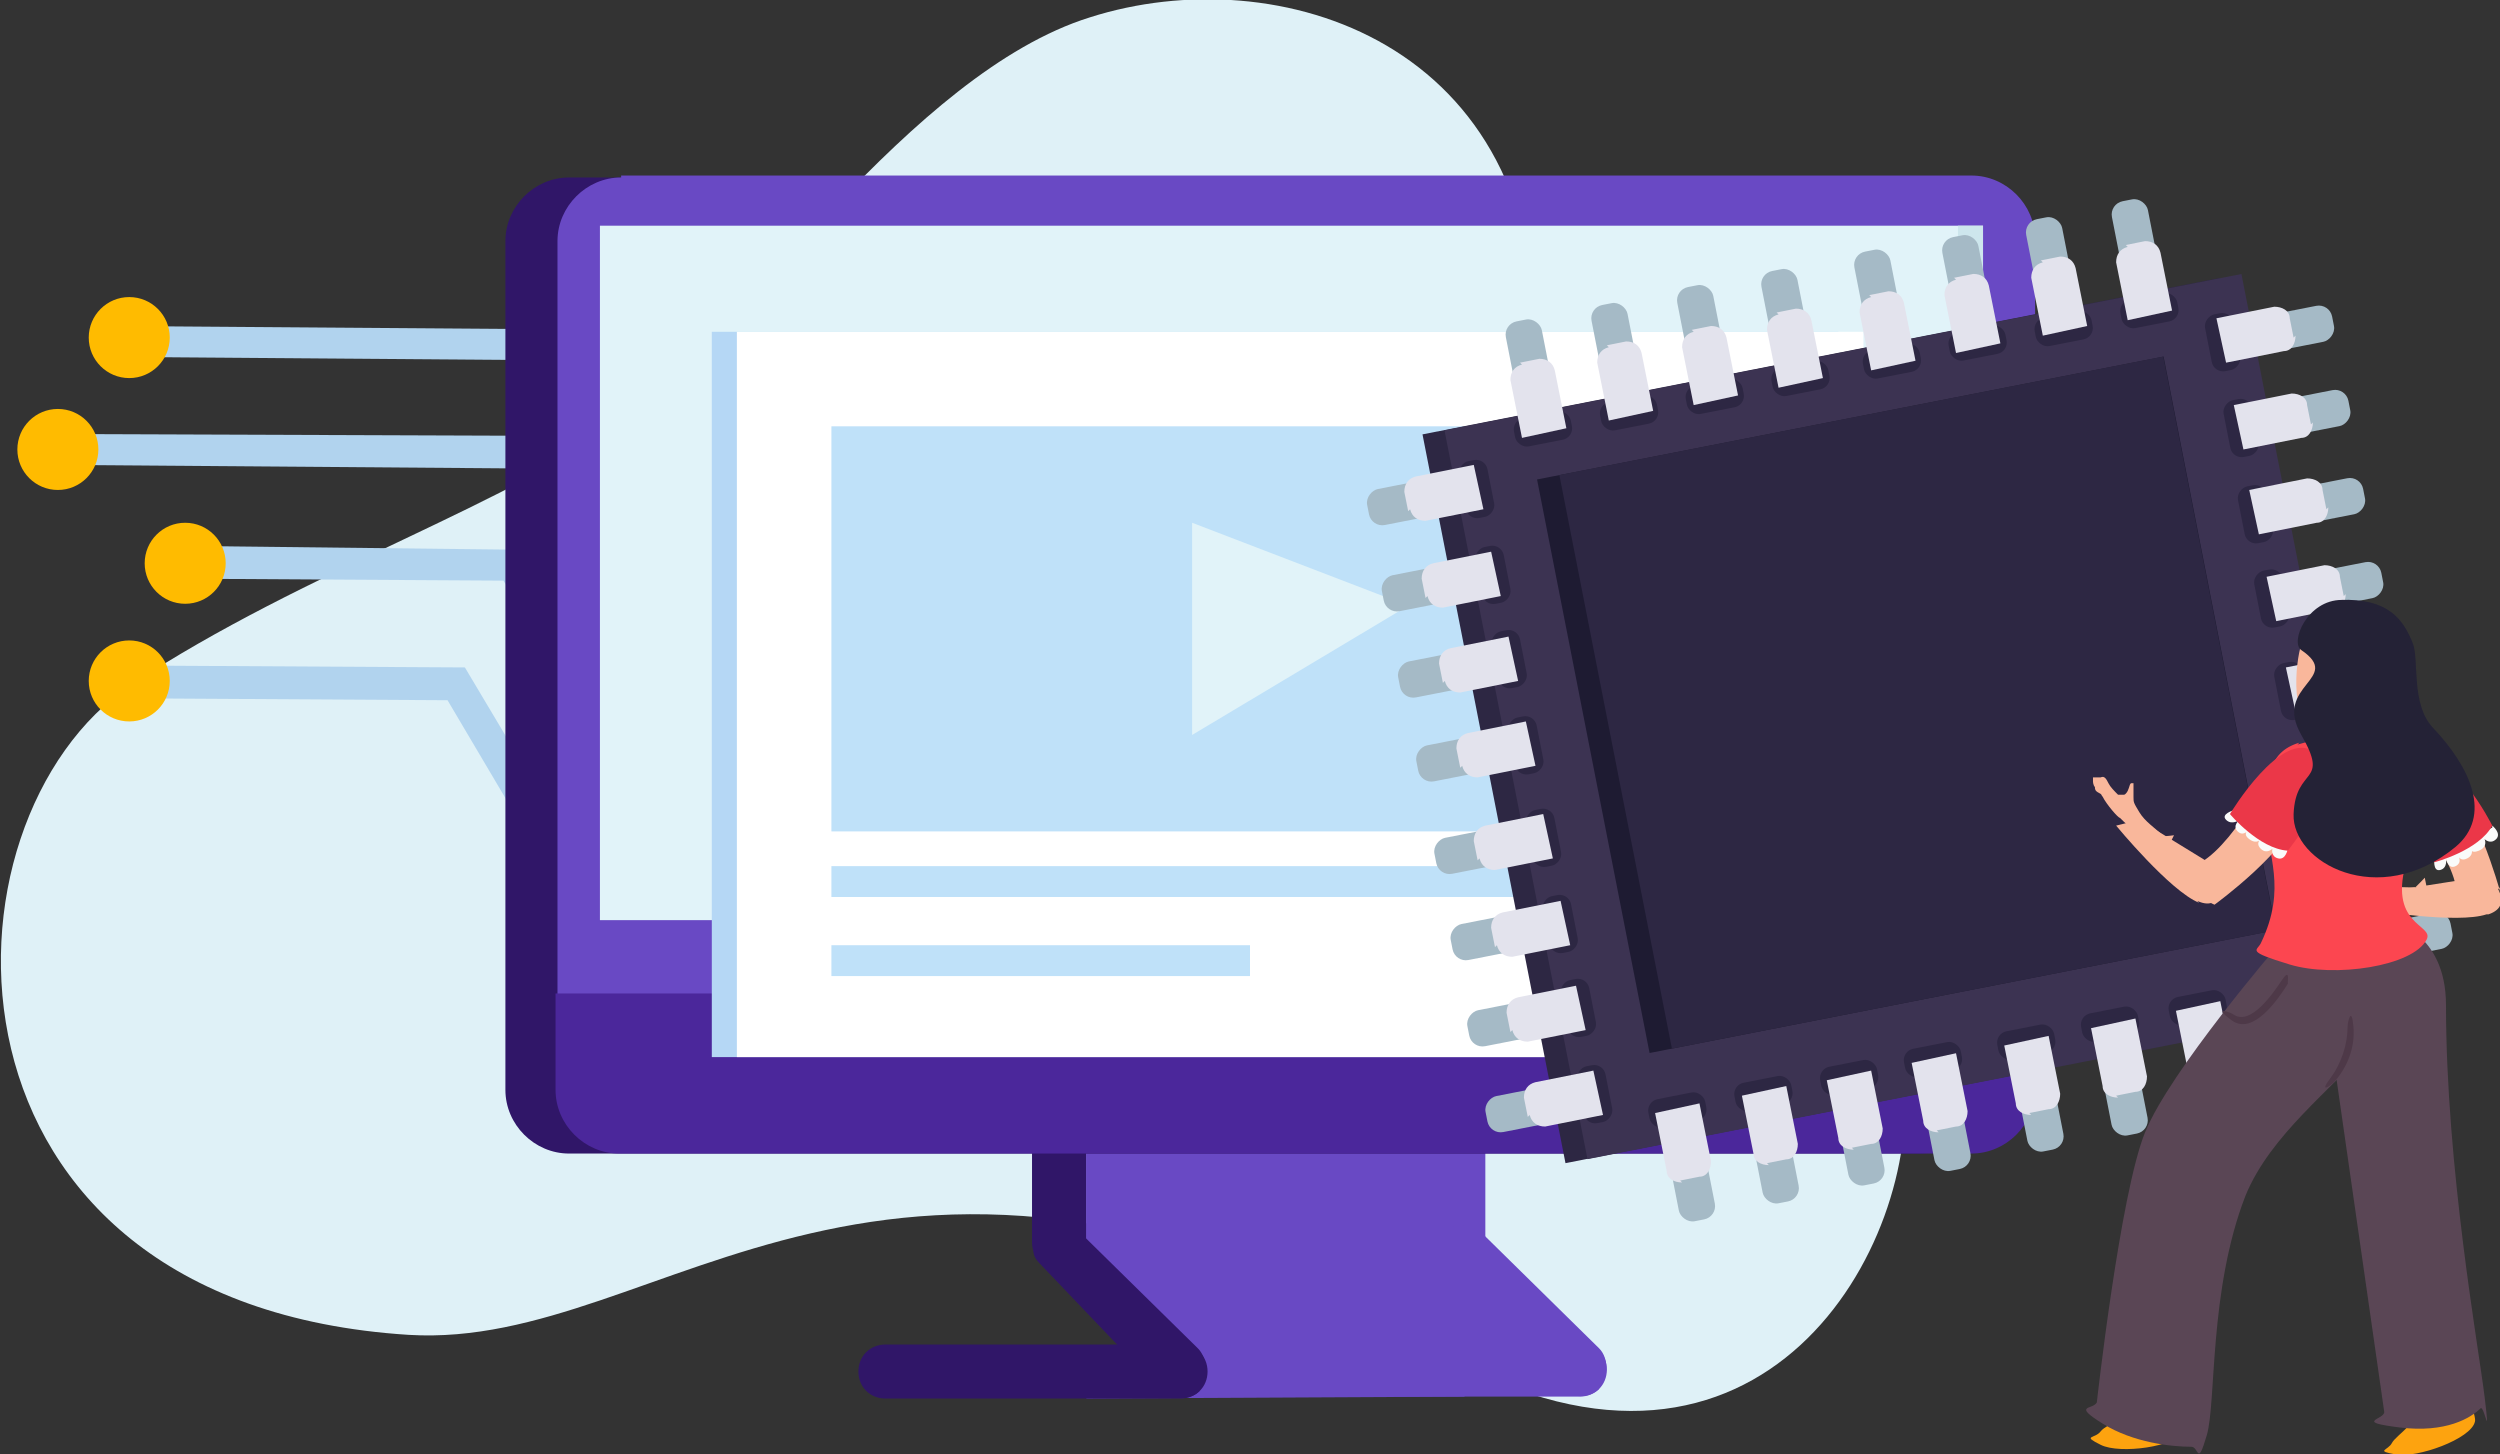 <svg xmlns="http://www.w3.org/2000/svg" id="uuid-8650e094-0bfe-4aa1-b287-e4cfaf6936da" viewBox="0 0 129.6 75.4"><rect x="0" y="0" width="129.6" height="75.4" fill="#333333" stroke="none"/><defs><style>.uuid-10e21357-d83f-4c73-854d-2da09772353d{fill:#bfe1f9;}.uuid-10e21357-d83f-4c73-854d-2da09772353d,.uuid-761e70bf-a8dc-48e6-86d2-70bd445b035e,.uuid-dbe89b2e-495c-4d15-b016-d178bde94709,.uuid-fec9c7d2-3c58-4804-9c91-e6a901023310,.uuid-ca437572-5b43-40ac-a100-97cd6d5da5f4,.uuid-12ac9fdb-e662-42d2-bd97-ba3ddff6562a,.uuid-0f109a48-4818-43f4-87ba-0bc41426d6a0,.uuid-8e4d3b9b-d846-4307-8287-5e37ea70108f,.uuid-039ed085-4422-414c-92bf-94efc3e33d7b,.uuid-0ea65559-4e57-4192-b212-980b3101c006,.uuid-951a5395-90bd-493e-aa71-67352669642a,.uuid-609991f4-b8c0-48b2-bbe2-887b340ff9a3,.uuid-55f4ab7c-f41f-43b5-8a3c-a41c7def1149,.uuid-cd521813-49e1-4859-b9ce-276397ef55c0,.uuid-f5c1ae60-d656-4774-a252-706a1a048caa,.uuid-b88dddcd-347e-4af6-b56b-353d0f3b4578,.uuid-f7391713-d420-4f98-8e54-0d433f991b4b,.uuid-7628f43d-8438-4bfa-9331-4a417e20ba68,.uuid-01bfcd25-838a-4a4c-8b18-0bfb619e4210,.uuid-28b817f0-a70d-4530-b055-58faffdf4be5,.uuid-82bb044f-6bf4-47c5-9eea-6353bc5cdc8f,.uuid-94945e9f-5ab3-4dfe-ad0c-4c81ac39dd96,.uuid-6fcc97ca-4319-44db-ba5b-096f79760550,.uuid-b0e9af9f-d302-45e2-b8af-dbf22b5d847a{stroke-width:0px;}.uuid-761e70bf-a8dc-48e6-86d2-70bd445b035e{fill:#dff1f7;}.uuid-dbe89b2e-495c-4d15-b016-d178bde94709{fill:#4e3948;}.uuid-fec9c7d2-3c58-4804-9c91-e6a901023310{fill:#e3e3ed;}.uuid-ca437572-5b43-40ac-a100-97cd6d5da5f4{fill:#f9b79b;}.uuid-12ac9fdb-e662-42d2-bd97-ba3ddff6562a{fill:#1e1b32;}.uuid-0f109a48-4818-43f4-87ba-0bc41426d6a0{fill:#a5bac6;}.uuid-8e4d3b9b-d846-4307-8287-5e37ea70108f{fill:#2d2743;}.uuid-039ed085-4422-414c-92bf-94efc3e33d7b{fill:#4b279b;}.uuid-0ea65559-4e57-4192-b212-980b3101c006{fill:#3c3352;}.uuid-951a5395-90bd-493e-aa71-67352669642a{fill:#cde6ed;}.uuid-609991f4-b8c0-48b2-bbe2-887b340ff9a3{fill:#242236;}.uuid-55f4ab7c-f41f-43b5-8a3c-a41c7def1149{fill:#6949c4;}.uuid-cd521813-49e1-4859-b9ce-276397ef55c0{fill:#fafbfa;}.uuid-f5c1ae60-d656-4774-a252-706a1a048caa{fill:#fb0;}.uuid-b88dddcd-347e-4af6-b56b-353d0f3b4578{fill:#fda30f;}.uuid-f7391713-d420-4f98-8e54-0d433f991b4b{fill:#eb3748;}.uuid-7628f43d-8438-4bfa-9331-4a417e20ba68{fill:#e1f3f9;}.uuid-01bfcd25-838a-4a4c-8b18-0bfb619e4210{fill:#b5d7f5;}.uuid-28b817f0-a70d-4530-b055-58faffdf4be5{fill:#5a4655;}.uuid-82bb044f-6bf4-47c5-9eea-6353bc5cdc8f{fill:#fff;}.uuid-94945e9f-5ab3-4dfe-ad0c-4c81ac39dd96{fill:#301668;}.uuid-6fcc97ca-4319-44db-ba5b-096f79760550{fill:#b1d3ee;}.uuid-b0e9af9f-d302-45e2-b8af-dbf22b5d847a{fill:#fc4650;}</style></defs><g id="uuid-1587d7d2-2766-4be4-aa8f-6bcd6acac313"><path class="uuid-761e70bf-a8dc-48e6-86d2-70bd445b035e" d="M74.9,70.3c16.5,9.1,24.7-5.8,23.8-14.4-1.6-14.1-19.8-15.6-19.1-37.6.5-16.2-13.4-20.5-23.1-17.4-9.3,2.9-18.1,16.4-23.5,20.4-6.5,4.9-17.1,8.2-26.2,14.2-10.5,7-10.9,32.1,14.4,33.7,13.4.8,24.2-15.2,53.8,1.1Z"></path><polygon class="uuid-6fcc97ca-4319-44db-ba5b-096f79760550" points="45.5 45.7 45.5 44.1 29.7 44 24.1 34.6 6.7 34.5 6.7 36.2 23.2 36.3 28.7 45.6 45.5 45.7"></polygon><polygon class="uuid-6fcc97ca-4319-44db-ba5b-096f79760550" points="45.5 39.5 45.5 37.9 32.6 37.8 27.1 28.5 9.6 28.3 9.6 30 26.1 30.1 31.7 39.4 45.5 39.5"></polygon><polygon class="uuid-6fcc97ca-4319-44db-ba5b-096f79760550" points="45.5 33.7 45.5 32 35.4 31.9 29.9 22.6 3 22.5 3 24.1 28.9 24.3 34.5 33.6 45.5 33.7"></polygon><polygon class="uuid-6fcc97ca-4319-44db-ba5b-096f79760550" points="45.6 28.1 45.6 26.4 38.2 26.4 32.7 17.1 5.8 16.9 5.8 18.5 31.7 18.7 37.3 28 45.6 28.1"></polygon><circle class="uuid-f5c1ae60-d656-4774-a252-706a1a048caa" cx="6.7" cy="17.5" r="2.1"></circle><circle class="uuid-f5c1ae60-d656-4774-a252-706a1a048caa" cx="3" cy="23.3" r="2.1"></circle><circle class="uuid-f5c1ae60-d656-4774-a252-706a1a048caa" cx="9.6" cy="29.2" r="2.1"></circle><circle class="uuid-f5c1ae60-d656-4774-a252-706a1a048caa" cx="6.7" cy="35.3" r="2.1"></circle><polygon class="uuid-55f4ab7c-f41f-43b5-8a3c-a41c7def1149" points="75.9 72.4 56.3 72.5 59 70.2 56.3 64.4 56.3 54.4 75.9 54.4 76.3 66.2 79.5 69.6 75.9 72.4"></polygon><path class="uuid-94945e9f-5ab3-4dfe-ad0c-4c81ac39dd96" d="M54.9,65.8h0c-.8,0-1.4-.6-1.4-1.4v-8.6c0-.8.6-1.4,1.4-1.4h0c.8,0,1.4.6,1.4,1.4v8.6c0,.8-.6,1.4-1.4,1.4Z"></path><path class="uuid-94945e9f-5ab3-4dfe-ad0c-4c81ac39dd96" d="M62.2,72.1h0c-.5.5-1.4.5-2,0l-6.3-6.6c-.5-.5-.4-.9.2-1.5h0c.5-.5,1.4-.5,2,0l6,5.9c.5.5.6,1.6,0,2.2Z"></path><path class="uuid-94945e9f-5ab3-4dfe-ad0c-4c81ac39dd96" d="M61.2,72.5h-15.3c-.8,0-1.4-.6-1.4-1.4h0c0-.8.6-1.4,1.4-1.4h15.3c.8,0,1.4.6,1.4,1.4h0c0,.8-.6,1.4-1.4,1.4Z"></path><path class="uuid-55f4ab7c-f41f-43b5-8a3c-a41c7def1149" d="M75.6,65.8h0c-.8,0-1.4-.6-1.4-1.4v-8.6c0-.8.6-1.4,1.4-1.4h0c.8,0,1.4.6,1.4,1.4v8.6c0,.8-.6,1.4-1.4,1.4Z"></path><path class="uuid-55f4ab7c-f41f-43b5-8a3c-a41c7def1149" d="M82.9,72h0c-.5.5-1.4.5-2,0l-6.1-6.1c-.5-.5-.5-1.4,0-2h0c.5-.5,1.4-.5,2,0l6.1,6c.5.5.5,1.5,0,2Z"></path><path class="uuid-55f4ab7c-f41f-43b5-8a3c-a41c7def1149" d="M81.9,72.4h-15.3c-.8,0-1.4-.6-1.4-1.4h0c0-.8.6-1.4,1.4-1.4h15.3c.8,0,1.4.6,1.4,1.4h0c0,.8-.6,1.4-1.4,1.4Z"></path><path class="uuid-94945e9f-5ab3-4dfe-ad0c-4c81ac39dd96" d="M102.8,56.5c0,1.8-1.5,3.3-3.3,3.3H29.5c-1.8,0-3.3-1.5-3.3-3.3V12.5c0-1.8,1.5-3.3,3.3-3.3h70c1.8,0,3.3,1.5,3.3,3.3v44Z"></path><path class="uuid-55f4ab7c-f41f-43b5-8a3c-a41c7def1149" d="M32.2,9.1h70c1.8,0,3.3,1.5,3.3,3.3v44c0,1.8-1.5,3.3-3.3,3.3H32.2c-1.8,0-3.3-1.5-3.3-3.3V12.5c0-1.8,1.5-3.3,3.3-3.3Z"></path><rect class="uuid-7628f43d-8438-4bfa-9331-4a417e20ba68" x="31.1" y="11.7" width="71.7" height="36"></rect><rect class="uuid-951a5395-90bd-493e-aa71-67352669642a" x="101.5" y="11.7" width="1.3" height="36"></rect><path class="uuid-039ed085-4422-414c-92bf-94efc3e33d7b" d="M32.2,59.8h70c1.8,0,3.3-1.5,3.3-3.3v-5H28.8v5c0,1.8,1.5,3.3,3.3,3.3Z"></path><rect class="uuid-01bfcd25-838a-4a4c-8b18-0bfb619e4210" x="36.9" y="17.2" width="58.4" height="37.6"></rect><rect class="uuid-82bb044f-6bf4-47c5-9eea-6353bc5cdc8f" x="38.2" y="17.2" width="58.4" height="37.6"></rect><rect class="uuid-10e21357-d83f-4c73-854d-2da09772353d" x="43.1" y="22.1" width="48.3" height="21"></rect><rect class="uuid-10e21357-d83f-4c73-854d-2da09772353d" x="43.1" y="44.9" width="48.3" height="1.6"></rect><rect class="uuid-10e21357-d83f-4c73-854d-2da09772353d" x="43.1" y="49" width="21.7" height="1.6"></rect><polygon class="uuid-7628f43d-8438-4bfa-9331-4a417e20ba68" points="61.8 27.1 61.8 38.1 73 31.4 61.8 27.1"></polygon><rect class="uuid-8e4d3b9b-d846-4307-8287-5e37ea70108f" x="77.1" y="18.1" width="42.1" height="38.5" transform="translate(-5.4 19.6) rotate(-11.1)"></rect><rect class="uuid-0ea65559-4e57-4192-b212-980b3101c006" x="78.2" y="17.9" width="42.1" height="38.5" transform="translate(-5.3 19.8) rotate(-11.1)"></rect><rect class="uuid-12ac9fdb-e662-42d2-bd97-ba3ddff6562a" x="82.3" y="21.4" width="33.1" height="30.3" transform="translate(-5.2 19.7) rotate(-11.1)"></rect><rect class="uuid-8e4d3b9b-d846-4307-8287-5e37ea70108f" x="83.5" y="21.3" width="31.9" height="30.3" transform="translate(-5.2 19.8) rotate(-11.1)"></rect><rect class="uuid-8e4d3b9b-d846-4307-8287-5e37ea70108f" x="85.4" y="56.8" width="3" height="1.5" rx=".6" ry=".6" transform="translate(-9.4 17.8) rotate(-11.1)"></rect><rect class="uuid-0f109a48-4818-43f4-87ba-0bc41426d6a0" x="86.6" y="58.1" width="1.9" height="5.2" rx=".7" ry=".7" transform="translate(-10 18) rotate(-11.1)"></rect><path class="uuid-fec9c7d2-3c58-4804-9c91-e6a901023310" d="M87.1,61.2l1-.2c.4,0,.6-.4.6-.8l-.6-3-2.3.5.6,3c0,.4.4.6.8.6Z"></path><rect class="uuid-8e4d3b9b-d846-4307-8287-5e37ea70108f" x="89.9" y="56" width="3" height="1.5" rx=".6" ry=".6" transform="translate(-9.2 18.6) rotate(-11.1)"></rect><rect class="uuid-0f109a48-4818-43f4-87ba-0bc41426d6a0" x="91" y="57.2" width="1.9" height="5.2" rx=".7" ry=".7" transform="translate(-9.8 18.8) rotate(-11.1)"></rect><path class="uuid-fec9c7d2-3c58-4804-9c91-e6a901023310" d="M91.6,60.3l1-.2c.4,0,.6-.4.6-.8l-.6-3-2.3.5.6,3c0,.4.4.6.8.6Z"></path><rect class="uuid-8e4d3b9b-d846-4307-8287-5e37ea70108f" x="94.3" y="55.1" width="3" height="1.5" rx=".6" ry=".6" transform="translate(-8.9 19.5) rotate(-11.1)"></rect><rect class="uuid-0f109a48-4818-43f4-87ba-0bc41426d6a0" x="95.4" y="56.3" width="1.9" height="5.2" rx=".7" ry=".7" transform="translate(-9.5 19.6) rotate(-11.1)"></rect><path class="uuid-fec9c7d2-3c58-4804-9c91-e6a901023310" d="M96,59.5l1-.2c.4,0,.6-.4.6-.8l-.6-3-2.3.5.6,3c0,.4.4.6.8.6Z"></path><rect class="uuid-8e4d3b9b-d846-4307-8287-5e37ea70108f" x="98.7" y="54.2" width="3" height="1.5" rx=".6" ry=".6" transform="translate(-8.7 20.3) rotate(-11.1)"></rect><rect class="uuid-0f109a48-4818-43f4-87ba-0bc41426d6a0" x="99.9" y="55.5" width="1.9" height="5.2" rx=".7" ry=".7" transform="translate(-9.3 20.5) rotate(-11.1)"></rect><path class="uuid-fec9c7d2-3c58-4804-9c91-e6a901023310" d="M100.4,58.6l1-.2c.4,0,.6-.4.6-.8l-.6-3-2.3.5.6,3c0,.4.4.6.8.6Z"></path><rect class="uuid-8e4d3b9b-d846-4307-8287-5e37ea70108f" x="103.5" y="53.3" width="3" height="1.5" rx=".6" ry=".6" transform="translate(-8.4 21.2) rotate(-11.1)"></rect><rect class="uuid-0f109a48-4818-43f4-87ba-0bc41426d6a0" x="104.7" y="54.5" width="1.9" height="5.2" rx=".7" ry=".7" transform="translate(-9 21.4) rotate(-11.1)"></rect><path class="uuid-fec9c7d2-3c58-4804-9c91-e6a901023310" d="M105.2,57.7l1-.2c.4,0,.6-.4.6-.8l-.6-3-2.3.5.6,3c0,.4.4.6.8.6Z"></path><rect class="uuid-8e4d3b9b-d846-4307-8287-5e37ea70108f" x="107.9" y="52.4" width="3" height="1.5" rx=".6" ry=".6" transform="translate(-8.2 22) rotate(-11.1)"></rect><rect class="uuid-0f109a48-4818-43f4-87ba-0bc41426d6a0" x="109.1" y="53.7" width="1.9" height="5.2" rx=".7" ry=".7" transform="translate(-8.8 22.2) rotate(-11.1)"></rect><path class="uuid-fec9c7d2-3c58-4804-9c91-e6a901023310" d="M109.7,56.8l1-.2c.4,0,.6-.4.6-.8l-.6-3-2.3.5.6,3c0,.4.4.6.8.6Z"></path><rect class="uuid-8e4d3b9b-d846-4307-8287-5e37ea70108f" x="112.4" y="51.5" width="3" height="1.5" rx=".6" ry=".6" transform="translate(-7.9 22.9) rotate(-11.1)"></rect><rect class="uuid-0f109a48-4818-43f4-87ba-0bc41426d6a0" x="113.5" y="52.8" width="1.9" height="5.2" rx=".7" ry=".7" transform="translate(-8.5 23) rotate(-11.1)"></rect><path class="uuid-fec9c7d2-3c58-4804-9c91-e6a901023310" d="M114.1,55.9l1-.2c.4,0,.6-.4.6-.8l-.6-3-2.3.5.6,3c0,.4.4.6.8.6Z"></path><rect class="uuid-8e4d3b9b-d846-4307-8287-5e37ea70108f" x="116.8" y="50.7" width="3" height="1.5" rx=".6" ry=".6" transform="translate(-7.7 23.7) rotate(-11.1)"></rect><rect class="uuid-0f109a48-4818-43f4-87ba-0bc41426d6a0" x="118" y="51.9" width="1.9" height="5.2" rx=".7" ry=".7" transform="translate(-8.3 23.9) rotate(-11.1)"></rect><path class="uuid-fec9c7d2-3c58-4804-9c91-e6a901023310" d="M118.5,55.1l1-.2c.4,0,.6-.4.6-.8l-.6-3-2.3.5.6,3c0,.4.4.6.8.6Z"></path><rect class="uuid-8e4d3b9b-d846-4307-8287-5e37ea70108f" x="78.5" y="21.5" width="3" height="1.5" rx=".6" ry=".6" transform="translate(-2.8 15.8) rotate(-11.1)"></rect><rect class="uuid-0f109a48-4818-43f4-87ba-0bc41426d6a0" x="78.4" y="16.6" width="1.9" height="5.2" rx=".7" ry=".7" transform="translate(-2.2 15.6) rotate(-11.1)"></rect><path class="uuid-fec9c7d2-3c58-4804-9c91-e6a901023310" d="M78.8,18.8l1-.2c.4,0,.7.2.8.6l.6,3-2.3.5-.6-3c0-.4.2-.7.6-.8Z"></path><rect class="uuid-8e4d3b9b-d846-4307-8287-5e37ea70108f" x="82.9" y="20.7" width="3" height="1.5" rx=".6" ry=".6" transform="translate(-2.5 16.6) rotate(-11.1)"></rect><rect class="uuid-0f109a48-4818-43f4-87ba-0bc41426d6a0" x="82.9" y="15.7" width="1.9" height="5.2" rx=".7" ry=".7" transform="translate(-2 16.5) rotate(-11.1)"></rect><path class="uuid-fec9c7d2-3c58-4804-9c91-e6a901023310" d="M83.3,17.9l1-.2c.4,0,.7.2.8.6l.6,3-2.3.5-.6-3c0-.4.2-.7.6-.8Z"></path><rect class="uuid-8e4d3b9b-d846-4307-8287-5e37ea70108f" x="87.4" y="19.8" width="3" height="1.5" rx=".6" ry=".6" transform="translate(-2.3 17.5) rotate(-11.1)"></rect><rect class="uuid-0f109a48-4818-43f4-87ba-0bc41426d6a0" x="87.3" y="14.8" width="1.9" height="5.2" rx=".7" ry=".7" transform="translate(-1.7 17.3) rotate(-11.1)"></rect><path class="uuid-fec9c7d2-3c58-4804-9c91-e6a901023310" d="M87.7,17.1l1-.2c.4,0,.7.2.8.6l.6,3-2.3.5-.6-3c0-.4.2-.7.6-.8Z"></path><rect class="uuid-8e4d3b9b-d846-4307-8287-5e37ea70108f" x="91.8" y="18.9" width="3" height="1.5" rx=".6" ry=".6" transform="translate(-2 18.3) rotate(-11.1)"></rect><rect class="uuid-0f109a48-4818-43f4-87ba-0bc41426d6a0" x="91.7" y="14" width="1.9" height="5.2" rx=".7" ry=".7" transform="translate(-1.5 18.1) rotate(-11.1)"></rect><path class="uuid-fec9c7d2-3c58-4804-9c91-e6a901023310" d="M92.1,16.2l1-.2c.4,0,.7.2.8.6l.6,3-2.3.5-.6-3c0-.4.2-.7.6-.8Z"></path><rect class="uuid-8e4d3b9b-d846-4307-8287-5e37ea70108f" x="96.6" y="18" width="3" height="1.5" rx=".6" ry=".6" transform="translate(-1.8 19.2) rotate(-11.1)"></rect><rect class="uuid-0f109a48-4818-43f4-87ba-0bc41426d6a0" x="96.5" y="13" width="1.9" height="5.2" rx=".7" ry=".7" transform="translate(-1.2 19) rotate(-11.1)"></rect><path class="uuid-fec9c7d2-3c58-4804-9c91-e6a901023310" d="M96.9,15.3l1-.2c.4,0,.7.2.8.6l.6,3-2.3.5-.6-3c0-.4.2-.7.6-.8Z"></path><rect class="uuid-8e4d3b9b-d846-4307-8287-5e37ea70108f" x="101" y="17.1" width="3" height="1.5" rx=".6" ry=".6" transform="translate(-1.5 20) rotate(-11.1)"></rect><rect class="uuid-0f109a48-4818-43f4-87ba-0bc41426d6a0" x="101" y="12.2" width="1.9" height="5.2" rx=".7" ry=".7" transform="translate(-.9 19.9) rotate(-11.1)"></rect><path class="uuid-fec9c7d2-3c58-4804-9c91-e6a901023310" d="M101.3,14.4l1-.2c.4,0,.7.2.8.6l.6,3-2.3.5-.6-3c0-.4.2-.7.6-.8Z"></path><rect class="uuid-8e4d3b9b-d846-4307-8287-5e37ea70108f" x="105.5" y="16.3" width="3" height="1.5" rx=".6" ry=".6" transform="translate(-1.3 20.9) rotate(-11.1)"></rect><rect class="uuid-0f109a48-4818-43f4-87ba-0bc41426d6a0" x="105.4" y="11.3" width="1.9" height="5.2" rx=".7" ry=".7" transform="translate(-.7 20.7) rotate(-11.1)"></rect><path class="uuid-fec9c7d2-3c58-4804-9c91-e6a901023310" d="M105.8,13.5l1-.2c.4,0,.7.2.8.6l.6,3-2.3.5-.6-3c0-.4.2-.7.6-.8Z"></path><rect class="uuid-8e4d3b9b-d846-4307-8287-5e37ea70108f" x="109.9" y="15.4" width="3" height="1.5" rx=".6" ry=".6" transform="translate(-1 21.7) rotate(-11.1)"></rect><rect class="uuid-0f109a48-4818-43f4-87ba-0bc41426d6a0" x="109.8" y="10.4" width="1.9" height="5.2" rx=".7" ry=".7" transform="translate(-.4 21.5) rotate(-11.1)"></rect><path class="uuid-fec9c7d2-3c58-4804-9c91-e6a901023310" d="M110.2,12.7l1-.2c.4,0,.7.2.8.6l.6,3-2.3.5-.6-3c0-.4.2-.7.6-.8Z"></path><rect class="uuid-8e4d3b9b-d846-4307-8287-5e37ea70108f" x="81.2" y="56" width="3" height="1.5" rx=".6" ry=".6" transform="translate(42.9 148.8) rotate(-101.1)"></rect><rect class="uuid-0f109a48-4818-43f4-87ba-0bc41426d6a0" x="78.6" y="54.8" width="1.9" height="5.2" rx=".7" ry=".7" transform="translate(38.6 146.5) rotate(-101.1)"></rect><path class="uuid-fec9c7d2-3c58-4804-9c91-e6a901023310" d="M79.2,57.9l-.2-1c0-.4.2-.7.6-.8l3-.6.5,2.3-3,.6c-.4,0-.7-.2-.8-.6Z"></path><rect class="uuid-8e4d3b9b-d846-4307-8287-5e37ea70108f" x="80.3" y="51.6" width="3" height="1.5" rx=".6" ry=".6" transform="translate(46.2 142.6) rotate(-101.1)"></rect><rect class="uuid-0f109a48-4818-43f4-87ba-0bc41426d6a0" x="77.7" y="50.3" width="1.9" height="5.2" rx=".7" ry=".7" transform="translate(41.9 140.3) rotate(-101.1)"></rect><path class="uuid-fec9c7d2-3c58-4804-9c91-e6a901023310" d="M78.3,53.5l-.2-1c0-.4.2-.7.6-.8l3-.6.5,2.3-3,.6c-.4,0-.7-.2-.8-.6Z"></path><rect class="uuid-8e4d3b9b-d846-4307-8287-5e37ea70108f" x="79.4" y="47.1" width="3" height="1.5" rx=".6" ry=".6" transform="translate(49.5 136.5) rotate(-101.1)"></rect><rect class="uuid-0f109a48-4818-43f4-87ba-0bc41426d6a0" x="76.9" y="45.9" width="1.9" height="5.2" rx=".7" ry=".7" transform="translate(45.2 134.2) rotate(-101.1)"></rect><path class="uuid-fec9c7d2-3c58-4804-9c91-e6a901023310" d="M77.5,49.1l-.2-1c0-.4.2-.7.6-.8l3-.6.5,2.3-3,.6c-.4,0-.7-.2-.8-.6Z"></path><rect class="uuid-8e4d3b9b-d846-4307-8287-5e37ea70108f" x="78.6" y="42.7" width="3" height="1.5" rx=".6" ry=".6" transform="translate(52.8 130.4) rotate(-101.1)"></rect><rect class="uuid-0f109a48-4818-43f4-87ba-0bc41426d6a0" x="76" y="41.5" width="1.9" height="5.2" rx=".7" ry=".7" transform="translate(48.5 128) rotate(-101.1)"></rect><path class="uuid-fec9c7d2-3c58-4804-9c91-e6a901023310" d="M76.6,44.6l-.2-1c0-.4.2-.7.6-.8l3-.6.5,2.3-3,.6c-.4,0-.7-.2-.8-.6Z"></path><rect class="uuid-8e4d3b9b-d846-4307-8287-5e37ea70108f" x="77.6" y="37.9" width="3" height="1.5" rx=".6" ry=".6" transform="translate(56.4 123.7) rotate(-101.1)"></rect><rect class="uuid-0f109a48-4818-43f4-87ba-0bc41426d6a0" x="75.1" y="36.7" width="1.9" height="5.2" rx=".7" ry=".7" transform="translate(52.1 121.4) rotate(-101.1)"></rect><path class="uuid-fec9c7d2-3c58-4804-9c91-e6a901023310" d="M75.7,39.8l-.2-1c0-.4.2-.7.6-.8l3-.6.5,2.3-3,.6c-.4,0-.7-.2-.8-.6Z"></path><rect class="uuid-8e4d3b9b-d846-4307-8287-5e37ea70108f" x="76.8" y="33.5" width="3" height="1.5" rx=".6" ry=".6" transform="translate(59.7 117.6) rotate(-101.1)"></rect><rect class="uuid-0f109a48-4818-43f4-87ba-0bc41426d6a0" x="74.2" y="32.2" width="1.9" height="5.2" rx=".7" ry=".7" transform="translate(55.4 115.3) rotate(-101.1)"></rect><path class="uuid-fec9c7d2-3c58-4804-9c91-e6a901023310" d="M74.8,35.4l-.2-1c0-.4.2-.7.6-.8l3-.6.5,2.3-3,.6c-.4,0-.7-.2-.8-.6Z"></path><rect class="uuid-8e4d3b9b-d846-4307-8287-5e37ea70108f" x="75.9" y="29.1" width="3" height="1.5" rx=".6" ry=".6" transform="translate(63 111.5) rotate(-101.1)"></rect><rect class="uuid-0f109a48-4818-43f4-87ba-0bc41426d6a0" x="73.3" y="27.8" width="1.9" height="5.2" rx=".7" ry=".7" transform="translate(58.7 109.1) rotate(-101.1)"></rect><path class="uuid-fec9c7d2-3c58-4804-9c91-e6a901023310" d="M73.9,31l-.2-1c0-.4.2-.7.6-.8l3-.6.5,2.3-3,.6c-.4,0-.7-.2-.8-.6Z"></path><rect class="uuid-8e4d3b9b-d846-4307-8287-5e37ea70108f" x="75" y="24.6" width="3" height="1.5" rx=".6" ry=".6" transform="translate(66.4 105.3) rotate(-101.1)"></rect><rect class="uuid-0f109a48-4818-43f4-87ba-0bc41426d6a0" x="72.5" y="23.4" width="1.9" height="5.2" rx=".7" ry=".7" transform="translate(62.1 103) rotate(-101.1)"></rect><path class="uuid-fec9c7d2-3c58-4804-9c91-e6a901023310" d="M73,26.5l-.2-1c0-.4.2-.7.6-.8l3-.6.5,2.3-3,.6c-.4,0-.7-.2-.8-.6Z"></path><rect class="uuid-8e4d3b9b-d846-4307-8287-5e37ea70108f" x="119.9" y="48.4" width="3" height="1.5" rx=".6" ry=".6" transform="translate(96.5 177.7) rotate(-101.1)"></rect><rect class="uuid-0f109a48-4818-43f4-87ba-0bc41426d6a0" x="123.5" y="46" width="1.9" height="5.2" rx=".7" ry=".7" transform="translate(100.8 180.1) rotate(-101.1)"></rect><path class="uuid-fec9c7d2-3c58-4804-9c91-e6a901023310" d="M125.1,48.9l-.2-1c0-.4-.4-.6-.8-.6l-3,.6.5,2.3,3-.6c.4,0,.6-.4.6-.8Z"></path><rect class="uuid-8e4d3b9b-d846-4307-8287-5e37ea70108f" x="119" y="44" width="3" height="1.5" rx=".6" ry=".6" transform="translate(99.8 171.6) rotate(-101.1)"></rect><rect class="uuid-0f109a48-4818-43f4-87ba-0bc41426d6a0" x="122.7" y="41.5" width="1.9" height="5.2" rx=".7" ry=".7" transform="translate(104.1 173.9) rotate(-101.1)"></rect><path class="uuid-fec9c7d2-3c58-4804-9c91-e6a901023310" d="M124.2,44.5l-.2-1c0-.4-.4-.6-.8-.6l-3,.6.5,2.3,3-.6c.4,0,.6-.4.6-.8Z"></path><rect class="uuid-8e4d3b9b-d846-4307-8287-5e37ea70108f" x="118.2" y="39.6" width="3" height="1.5" rx=".6" ry=".6" transform="translate(103.1 165.5) rotate(-101.1)"></rect><rect class="uuid-0f109a48-4818-43f4-87ba-0bc41426d6a0" x="121.8" y="37.1" width="1.9" height="5.2" rx=".7" ry=".7" transform="translate(107.4 167.8) rotate(-101.1)"></rect><path class="uuid-fec9c7d2-3c58-4804-9c91-e6a901023310" d="M123.3,40.1l-.2-1c0-.4-.4-.6-.8-.6l-3,.6.5,2.3,3-.6c.4,0,.6-.4.6-.8Z"></path><rect class="uuid-8e4d3b9b-d846-4307-8287-5e37ea70108f" x="117.3" y="35.1" width="3" height="1.5" rx=".6" ry=".6" transform="translate(106.5 159.3) rotate(-101.1)"></rect><rect class="uuid-0f109a48-4818-43f4-87ba-0bc41426d6a0" x="120.9" y="32.7" width="1.9" height="5.2" rx=".7" ry=".7" transform="translate(110.8 161.6) rotate(-101.1)"></rect><path class="uuid-fec9c7d2-3c58-4804-9c91-e6a901023310" d="M122.5,35.6l-.2-1c0-.4-.4-.6-.8-.6l-3,.6.5,2.3,3-.6c.4,0,.6-.4.6-.8Z"></path><rect class="uuid-8e4d3b9b-d846-4307-8287-5e37ea70108f" x="116.4" y="30.3" width="3" height="1.5" rx=".6" ry=".6" transform="translate(110 152.7) rotate(-101.1)"></rect><rect class="uuid-0f109a48-4818-43f4-87ba-0bc41426d6a0" x="120" y="27.9" width="1.9" height="5.2" rx=".7" ry=".7" transform="translate(114.3 155) rotate(-101.1)"></rect><path class="uuid-fec9c7d2-3c58-4804-9c91-e6a901023310" d="M121.5,30.9l-.2-1c0-.4-.4-.6-.8-.6l-3,.6.5,2.3,3-.6c.4,0,.6-.4.6-.8Z"></path><rect class="uuid-8e4d3b9b-d846-4307-8287-5e37ea70108f" x="115.5" y="25.9" width="3" height="1.5" rx=".6" ry=".6" transform="translate(113.3 146.6) rotate(-101.1)"></rect><rect class="uuid-0f109a48-4818-43f4-87ba-0bc41426d6a0" x="119.1" y="23.4" width="1.9" height="5.2" rx=".7" ry=".7" transform="translate(117.6 148.9) rotate(-101.1)"></rect><path class="uuid-fec9c7d2-3c58-4804-9c91-e6a901023310" d="M120.6,26.4l-.2-1c0-.4-.4-.6-.8-.6l-3,.6.5,2.3,3-.6c.4,0,.6-.4.6-.8Z"></path><rect class="uuid-8e4d3b9b-d846-4307-8287-5e37ea70108f" x="114.6" y="21.5" width="3" height="1.5" rx=".6" ry=".6" transform="translate(116.7 140.4) rotate(-101.1)"></rect><rect class="uuid-0f109a48-4818-43f4-87ba-0bc41426d6a0" x="118.3" y="19" width="1.9" height="5.2" rx=".7" ry=".7" transform="translate(121 142.7) rotate(-101.1)"></rect><path class="uuid-fec9c7d2-3c58-4804-9c91-e6a901023310" d="M119.8,22l-.2-1c0-.4-.4-.6-.8-.6l-3,.6.5,2.3,3-.6c.4,0,.6-.4.6-.8Z"></path><rect class="uuid-8e4d3b9b-d846-4307-8287-5e37ea70108f" x="113.8" y="17" width="3" height="1.5" rx=".6" ry=".6" transform="translate(120 134.3) rotate(-101.1)"></rect><rect class="uuid-0f109a48-4818-43f4-87ba-0bc41426d6a0" x="117.4" y="14.6" width="1.9" height="5.2" rx=".7" ry=".7" transform="translate(124.3 136.6) rotate(-101.1)"></rect><path class="uuid-fec9c7d2-3c58-4804-9c91-e6a901023310" d="M118.9,17.5l-.2-1c0-.4-.4-.6-.8-.6l-3,.6.5,2.3,3-.6c.4,0,.6-.4.6-.8Z"></path><path class="uuid-ca437572-5b43-40ac-a100-97cd6d5da5f4" d="M129.6,46.2s-1.3-4.8-3-5.9-2.9,0-2.9,0c0,0,3.2,3.5,3.6,5.6.3,2.2,2.3.1,2.3.1Z"></path><path class="uuid-ca437572-5b43-40ac-a100-97cd6d5da5f4" d="M125.8,46s-.5,0-.5,0c-.6,0-1.2,0-1.7-.1s-.5-.2-.7-.4c-.1-.1-.2-.2-.3-.4,0,0,0-.1-.1-.1,0,0,0,0,0,.1,0,.1,0,.3,0,.4,0,0,0,.2,0,.3s-.2,0-.3,0c-.3,0-.5,0-.8-.1s-.4-.2-.5,0c0,0,0,.1-.2.2,0,0,0,0,0,.1,0,0,0,0,0,0,0,0,0,0,0,.1,0,0,0,0,0,0,0,0,0,0,0,0,0,0,.2,0,.3.1.1,0,.2.1.3.1s.2,0,.3,0c.4.1,1.3.3,1.4.3.3,0,1.1,0,1.4,0,.3,0,1.3-1.1,1.3-1.1Z"></path><path class="uuid-ca437572-5b43-40ac-a100-97cd6d5da5f4" d="M128.9,47.4c-1.5.5-5.8-.2-5.8-.2l.8-1,5.1-.8s1.5,1.5,0,2Z"></path><path class="uuid-cd521813-49e1-4859-b9ce-276397ef55c0" d="M128.3,41.6s.6.4.2.7-.6,0-.6,0c0,0,.2.4-.2.6s-.5-.2-.5-.2c0,0,.2.4-.2.6s-.5-.2-.5-.2c0,0,.3.4,0,.6s-.5-.3-.5-.3c0,0,.1.5-.2.7s-.3-.6-.3-.6l2.9-1.8Z"></path><path class="uuid-f7391713-d420-4f98-8e54-0d433f991b4b" d="M128.4,41.7s-2.4-4.2-4.3-3.2c-2.1,1.2,1.4,5.2,1.4,5.2,0,0,2.2-.8,2.9-2Z"></path><path class="uuid-cd521813-49e1-4859-b9ce-276397ef55c0" d="M129.2,42.8s.5.4.2.7-.6,0-.6,0c0,0,.2.4-.3.6s-.4-.2-.4-.2c0,0,.2.4-.2.6s-.5-.2-.5-.2c0,0,.3.4-.1.6s-.5-.4-.5-.4c0,0,.1.5-.3.6s-.3-.6-.3-.6l3-1.6Z"></path><path class="uuid-f7391713-d420-4f98-8e54-0d433f991b4b" d="M129.2,42.8s-2.2-4.4-4.1-3.4c-2.2,1.1,1.1,5.3,1.1,5.3,0,0,2.3-.6,3-1.9Z"></path><path class="uuid-b88dddcd-347e-4af6-b56b-353d0f3b4578" d="M127.7,71.8s.7,1.6.6,1.9c-.2.9-3,1.9-4.1,1.7s-.4-.2-.2-.6,1.7-1.3,1.3-2,2.4-1,2.4-1Z"></path><path class="uuid-28b817f0-a70d-4530-b055-58faffdf4be5" d="M123.9,47.7s2.9.6,2.9,4.4c0,8.4,1.7,17.8,2,20.3s0,.5-.2.6c-.5.5-1.8,1.3-4.2,1s-.8-.4-.8-.8l-3.7-25.8,4.1.3Z"></path><path class="uuid-b88dddcd-347e-4af6-b56b-353d0f3b4578" d="M113,72.3s.3,1.7.2,1.9c-.4.8-3.3,1.2-4.3.7s-.3-.3,0-.7,1.9-.9,1.7-1.6,2.5-.4,2.5-.4Z"></path><path class="uuid-28b817f0-a70d-4530-b055-58faffdf4be5" d="M121.8,48.6s3.1,2.8.7,5.9c-1.5,1.9-4.8,4.3-6.1,7.5-1.9,4.9-1.5,10.7-2,12.4s-.4.6-.8.6c-1,0-3-.2-4.6-1.2s-.5-.7-.3-1.1c0,0,1.2-10.8,2.5-14s6.9-9.7,6.9-9.7l3.7-.4Z"></path><path class="uuid-dbe89b2e-495c-4d15-b016-d178bde94709" d="M118.6,51c-.5.8-1.8,2.7-2.9,1.9s0-.4.1-.3c.9.6,2.1-1.2,2.5-1.8s.3,0,.3.1h0Z"></path><path class="uuid-dbe89b2e-495c-4d15-b016-d178bde94709" d="M121.7,53.2c0,.9-.3,1.9-.9,2.7s0,.4.2.2c.7-.8,1.1-1.8,1-2.9s-.3-.2-.3,0h0Z"></path><path class="uuid-ca437572-5b43-40ac-a100-97cd6d5da5f4" d="M119.3,33.4c-.3.9-.7,4.4,1.1,4.4.8,0,2.1-1.5,2.2-2.9,0-.6-.5-1.4-1.5-1.8-.4-.2-1.5-.8-1.8.2Z"></path><path class="uuid-ca437572-5b43-40ac-a100-97cd6d5da5f4" d="M119.5,36.5s1.1,1.2.1,2.2,2.7.4,2.7.4l-.6-3.6-2.2,1Z"></path><path class="uuid-b0e9af9f-d302-45e2-b8af-dbf22b5d847a" d="M119.1,38.6c2-.6,4-.4,5.4,0,2.6.9.5,5.2.3,5.9-1.1,3.5,1.4,3.4,1,4.2-.7,1.4-4.8,2-7.1,1.3s-1.7-.7-1.5-1.1c1.4-2.9.3-4.6.3-6.5s0-3.4,1.7-3.9Z"></path><path class="uuid-ca437572-5b43-40ac-a100-97cd6d5da5f4" d="M114.8,46.9s4-2.9,4.4-4.9-1.1-2.7-1.1-2.7c0,0-2.1,4.3-4,5.4s.7,2.2.7,2.2Z"></path><path class="uuid-ca437572-5b43-40ac-a100-97cd6d5da5f4" d="M112.5,43.7c0,0-.3-.3-.4-.4-.4-.4-.9-.7-1.2-1.2s-.3-.5-.3-.8c0-.2,0-.3,0-.5,0,0,0-.1,0-.2,0,0-.1,0-.1,0-.1,0-.1.2-.2.4,0,0-.1.2-.2.2s-.2,0-.3,0c-.2-.2-.4-.4-.5-.6s-.2-.4-.4-.3c0,0-.2,0-.3,0,0,0,0,0-.1,0,0,0,0,0,0,0,0,0,0,0,0,.1,0,0,0,0,0,0,0,0,0,0,0,.1,0,0,0,.2.1.3,0,.1,0,.2.2.3s.1.1.2.2c.2.4.8,1.1.9,1.1.2.2.8.8,1.1.9.2.2,1.7,0,1.7,0Z"></path><path class="uuid-ca437572-5b43-40ac-a100-97cd6d5da5f4" d="M114,46.8c-1.5-.6-4.3-4-4.3-4l1.2-.3,4.4,2.7s.1,2.2-1.4,1.5Z"></path><path class="uuid-cd521813-49e1-4859-b9ce-276397ef55c0" d="M118.6,44s-.1.6-.5.5-.3-.5-.3-.5c0,0-.3.3-.6,0s0-.5,0-.5c0,0-.2.3-.6,0s0-.5,0-.5c0,0-.3.4-.6.1s.1-.6.1-.6c0,0-.4.3-.7,0s.4-.5.4-.5l2.7,2Z"></path><path class="uuid-f7391713-d420-4f98-8e54-0d433f991b4b" d="M118.6,44.1s3.1-3.8,1.4-5.1-4.4,3.2-4.4,3.2c0,0,1.5,1.8,3,1.9Z"></path><path class="uuid-609991f4-b8c0-48b2-bbe2-887b340ff9a3" d="M121.4,31.1c-1.8,0-2.7,2.2-2.1,2.6,2.2,1.5-1.5,1.8,0,4.4s-.3,1.6-.4,4.1,4.4,5,8.4,1.7c1.9-1.6.8-4.1-1.2-6.2-1.1-1.2-.7-3.4-1-4.3-.5-1.3-1.3-2.4-3.8-2.3Z"></path></g></svg>